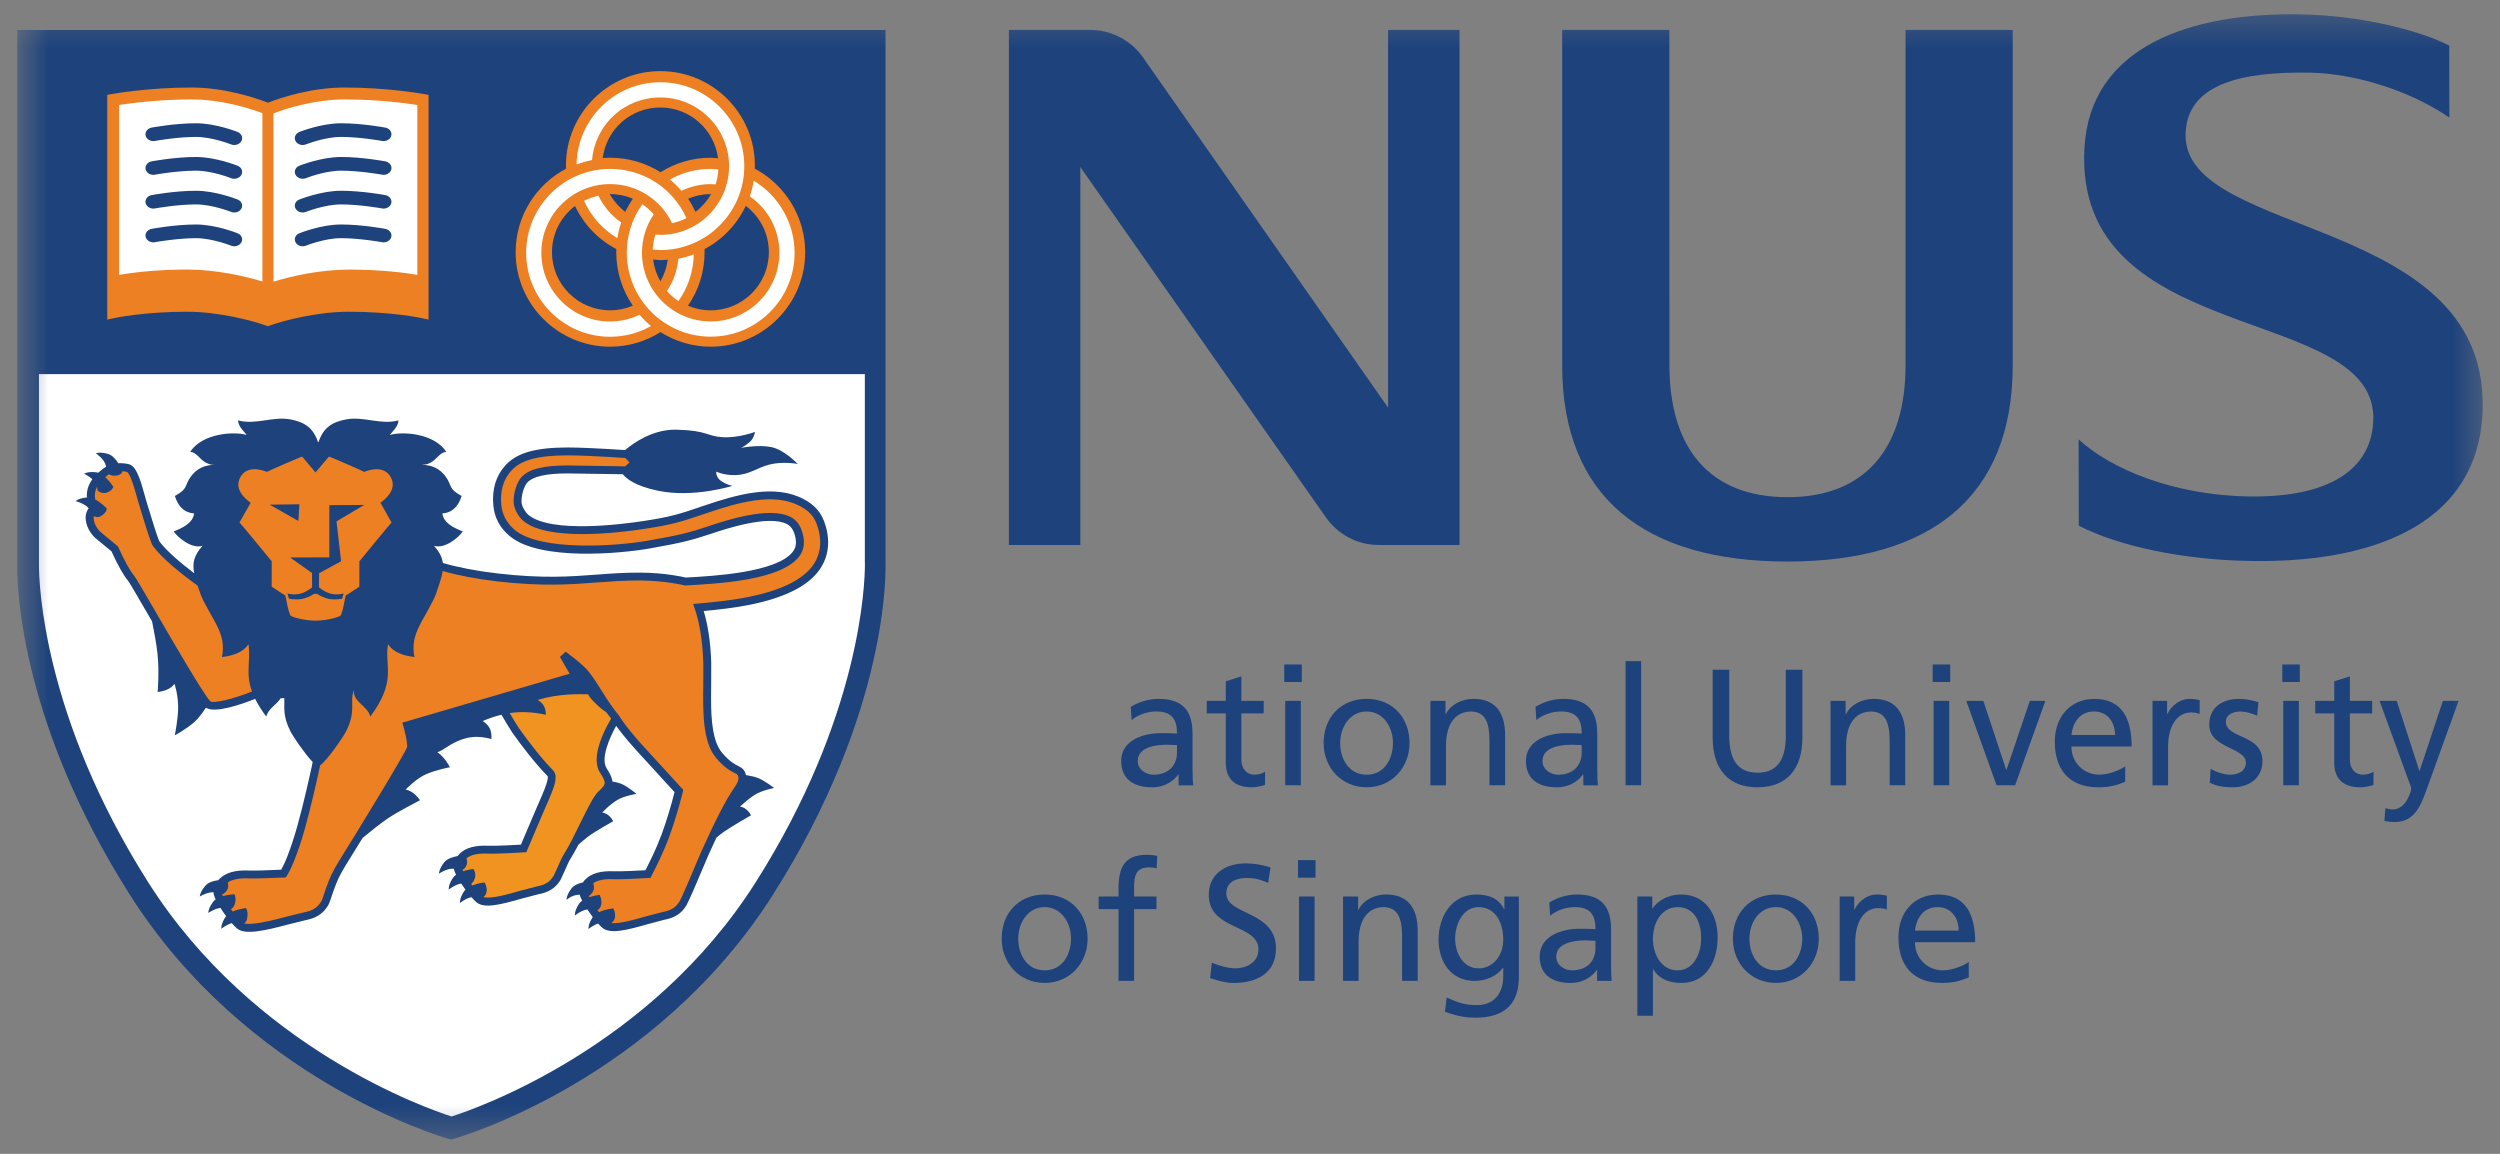 <svg width="78" height="36" viewBox="0 0 78 36" fill="none" xmlns="http://www.w3.org/2000/svg">
<rect x="0" y="0" width="78" height="36" fill="#808080" stroke="none"/>
<mask id="mask0_4078_90866" style="mask-type:luminance" maskUnits="userSpaceOnUse" x="0" y="0" width="78" height="36">
<path d="M0.535 0.307H77.584V35.613H0.535V0.307Z" fill="white"/>
</mask>
<g mask="url(#mask0_4078_90866)">
<path d="M35.306 22.465C35.502 22.302 35.797 22.198 36.07 22.198C36.556 22.198 36.722 22.431 36.722 22.886C36.531 22.875 36.396 22.875 36.205 22.875C35.704 22.875 34.981 23.08 34.981 23.742C34.981 24.314 35.379 24.564 35.947 24.564C36.391 24.564 36.649 24.321 36.763 24.16H36.773V24.502H37.228C37.217 24.424 37.207 24.285 37.207 23.984V22.895C37.207 22.177 36.903 21.805 36.149 21.805C35.812 21.805 35.523 21.908 35.28 22.053L35.306 22.465ZM36.722 23.479C36.722 23.871 36.468 24.171 35.987 24.171C35.767 24.171 35.497 24.02 35.497 23.742C35.497 23.277 36.148 23.236 36.412 23.236C36.515 23.236 36.618 23.246 36.722 23.246V23.479ZM39.427 22.259H38.73V23.701C38.73 24.005 38.917 24.17 39.139 24.17C39.289 24.17 39.397 24.124 39.469 24.078V24.491C39.36 24.522 39.211 24.564 39.056 24.564C38.555 24.564 38.245 24.326 38.245 23.798V22.259H37.651V21.867H38.245V21.257L38.73 21.103V21.867H39.427L39.427 22.259ZM40.616 20.731H40.068V21.279H40.616V20.731ZM40.099 24.501H40.585V21.867H40.099V24.501ZM41.297 23.184C41.297 23.938 41.844 24.563 42.64 24.563C43.43 24.563 43.977 23.938 43.977 23.184C43.977 22.383 43.441 21.805 42.64 21.805C41.835 21.805 41.297 22.383 41.297 23.184ZM41.813 23.184C41.813 22.683 42.118 22.198 42.64 22.198C43.156 22.198 43.461 22.683 43.461 23.184C43.461 23.654 43.209 24.171 42.64 24.171C42.067 24.171 41.813 23.654 41.813 23.184ZM44.629 21.867H45.099V22.285H45.108C45.254 21.986 45.605 21.805 45.972 21.805C46.653 21.805 46.959 22.228 46.959 22.936V24.501H46.472V23.138C46.472 22.523 46.339 22.224 45.915 22.198C45.362 22.198 45.114 22.642 45.114 23.282V24.502H44.629V21.867ZM47.934 22.465C48.13 22.302 48.424 22.198 48.698 22.198C49.184 22.198 49.349 22.431 49.349 22.886C49.158 22.875 49.023 22.875 48.833 22.875C48.332 22.875 47.609 23.08 47.609 23.742C47.609 24.314 48.006 24.564 48.574 24.564C49.018 24.564 49.277 24.321 49.39 24.16H49.4V24.502H49.855C49.845 24.424 49.835 24.285 49.835 23.984V22.895C49.835 22.177 49.53 21.805 48.775 21.805C48.441 21.805 48.151 21.908 47.908 22.053L47.934 22.465ZM49.349 23.479C49.349 23.871 49.096 24.171 48.615 24.171C48.393 24.171 48.125 24.02 48.125 23.742C48.125 23.277 48.775 23.236 49.04 23.236C49.142 23.236 49.246 23.246 49.349 23.246V23.479ZM50.718 20.628H51.203V24.501H50.718V20.628ZM56.235 23.009C56.235 24.02 55.723 24.564 54.835 24.564C53.947 24.564 53.435 24.02 53.435 23.009V20.896H53.952V22.942C53.952 23.634 54.168 24.108 54.835 24.108C55.501 24.108 55.718 23.634 55.718 22.942V20.896H56.234V23.009H56.235ZM57.113 21.867H57.583V22.285H57.593C57.738 21.986 58.09 21.805 58.456 21.805C59.137 21.805 59.443 22.228 59.443 22.936V24.501H58.957V23.138C58.957 22.523 58.822 22.224 58.398 22.198C57.846 22.198 57.598 22.642 57.598 23.282V24.502H57.113V21.867ZM60.847 21.279H60.299V20.731H60.847V21.279ZM60.33 21.867H60.816V24.501H60.33V21.867ZM61.348 21.867H61.88L62.592 24.016H62.603L63.331 21.867H63.816L62.871 24.501H62.293L61.348 21.867ZM66.306 23.907C66.188 24.005 65.815 24.17 65.495 24.17C65.036 24.17 64.628 23.813 64.628 23.292H66.507C66.507 22.445 66.223 21.806 65.345 21.806C64.602 21.806 64.11 22.358 64.11 23.138C64.11 23.994 64.54 24.564 65.475 24.564C65.908 24.564 66.12 24.46 66.306 24.393V23.907ZM64.628 22.931C64.663 22.589 64.86 22.198 65.335 22.198C65.753 22.198 65.99 22.529 65.99 22.931H64.628ZM67.158 21.867H67.613V22.275H67.624C67.752 22.001 68.031 21.805 68.31 21.805C68.454 21.805 68.527 21.82 68.63 21.842V22.275C68.542 22.239 68.444 22.229 68.362 22.229C67.927 22.229 67.644 22.642 67.644 23.304V24.502H67.158L67.158 21.867ZM68.972 23.984C69.162 24.108 69.436 24.171 69.575 24.171C69.797 24.171 70.072 24.078 70.072 23.794C70.072 23.313 68.929 23.355 68.929 22.616C68.929 22.069 69.337 21.805 69.859 21.805C70.087 21.805 70.272 21.852 70.464 21.908L70.422 22.333C70.314 22.264 70.024 22.198 69.911 22.198C69.663 22.198 69.447 22.302 69.447 22.518C69.447 23.055 70.588 22.9 70.588 23.742C70.588 24.304 70.138 24.564 69.668 24.564C69.42 24.564 69.168 24.538 68.945 24.419L68.972 23.984ZM71.754 21.279H71.207V20.731H71.754V21.279ZM71.238 21.867H71.724V24.501H71.238V21.867ZM74.011 22.259H73.316V23.701C73.316 24.005 73.5 24.17 73.723 24.17C73.873 24.17 73.98 24.124 74.053 24.078V24.491C73.945 24.522 73.794 24.564 73.64 24.564C73.139 24.564 72.829 24.326 72.829 23.798V22.259H72.235V21.867H72.829V21.257L73.316 21.103V21.867H74.011V22.259ZM74.425 25.214C74.487 25.235 74.569 25.256 74.652 25.256C75.085 25.256 75.23 24.656 75.23 24.605C75.23 24.548 75.168 24.413 75.137 24.325L74.243 21.867H74.776L75.483 24.048H75.493L76.217 21.867H76.708L75.737 24.558C75.556 25.064 75.364 25.647 74.724 25.647C74.569 25.647 74.481 25.627 74.394 25.612L74.425 25.214ZM31.252 29.288C31.252 30.042 31.799 30.667 32.595 30.667C33.384 30.667 33.933 30.042 33.933 29.288C33.933 28.487 33.395 27.909 32.595 27.909C31.789 27.909 31.252 28.487 31.252 29.288ZM31.769 29.288C31.769 28.787 32.073 28.302 32.595 28.302C33.111 28.302 33.416 28.787 33.416 29.288C33.416 29.757 33.163 30.275 32.595 30.275C32.021 30.275 31.769 29.757 31.769 29.288ZM34.898 28.364H34.278V27.971H34.898V27.729C34.898 27.088 35.064 26.67 35.782 26.67C35.905 26.67 36.008 26.685 36.106 26.701L36.087 27.093C36.03 27.072 35.935 27.062 35.854 27.062C35.435 27.062 35.384 27.331 35.384 27.688V27.971H36.082V28.364H35.384V30.604H34.898L34.898 28.364ZM39.568 27.543C39.305 27.439 39.16 27.393 38.892 27.393C38.602 27.393 38.261 27.496 38.261 27.873C38.261 28.566 39.81 28.404 39.81 29.593C39.81 30.362 39.217 30.668 38.493 30.668C38.241 30.668 37.992 30.594 37.756 30.518L37.807 30.037C37.982 30.11 38.292 30.213 38.556 30.213C38.85 30.213 39.264 30.047 39.264 29.623C39.264 28.819 37.714 29.041 37.714 27.92C37.714 27.278 38.22 26.938 38.872 26.938C39.109 26.938 39.392 26.979 39.64 27.067L39.568 27.543ZM41.045 27.383H40.498V26.836H41.045V27.383ZM40.529 27.972H41.015V30.604H40.529V27.972ZM41.903 27.971H42.373V28.39H42.383C42.528 28.089 42.879 27.908 43.245 27.908C43.927 27.908 44.232 28.333 44.232 29.041V30.604H43.746V29.241C43.746 28.627 43.612 28.328 43.188 28.302C42.636 28.302 42.388 28.746 42.388 29.386V30.604H41.903V27.971ZM47.388 27.971H46.938V28.364H46.928C46.783 28.08 46.526 27.909 46.061 27.909C45.264 27.909 44.883 28.632 44.883 29.309C44.883 29.99 45.254 30.604 46.008 30.604C46.344 30.604 46.686 30.471 46.892 30.197H46.902V30.455C46.902 31.013 46.597 31.359 46.086 31.359C45.729 31.359 45.508 31.293 45.136 31.122L45.084 31.571C45.508 31.715 45.75 31.752 46.029 31.752C46.974 31.752 47.388 31.293 47.388 30.491V27.971ZM46.133 30.213C45.678 30.213 45.4 29.779 45.4 29.283C45.4 28.834 45.643 28.302 46.133 28.302C46.65 28.302 46.902 28.771 46.902 29.319C46.902 29.809 46.587 30.213 46.133 30.213ZM48.364 28.57C48.56 28.405 48.854 28.302 49.128 28.302C49.613 28.302 49.779 28.535 49.779 28.988C49.589 28.978 49.454 28.978 49.263 28.978C48.762 28.978 48.038 29.185 48.038 29.845C48.038 30.419 48.436 30.668 49.004 30.668C49.447 30.668 49.706 30.424 49.821 30.263H49.83V30.604H50.285C50.275 30.527 50.265 30.389 50.265 30.088V28.999C50.265 28.282 49.959 27.909 49.206 27.909C48.871 27.909 48.581 28.012 48.338 28.157L48.364 28.57ZM49.779 29.582C49.779 29.975 49.526 30.275 49.045 30.275C48.823 30.275 48.555 30.125 48.555 29.846C48.555 29.382 49.206 29.34 49.469 29.34C49.572 29.34 49.676 29.351 49.778 29.351V29.582H49.779ZM51.085 31.69H51.571V30.244H51.581C51.731 30.487 51.995 30.668 52.46 30.668C53.255 30.668 53.59 29.965 53.59 29.241C53.59 28.534 53.219 27.909 52.454 27.909C51.989 27.909 51.69 28.147 51.561 28.343H51.551V27.971H51.085V31.69ZM53.074 29.278C53.085 29.692 52.868 30.275 52.346 30.275C51.799 30.275 51.571 29.732 51.571 29.293C51.571 28.803 51.825 28.302 52.351 28.302C52.877 28.302 53.085 28.803 53.074 29.278ZM54.066 29.288C54.066 30.042 54.614 30.667 55.408 30.667C56.198 30.667 56.746 30.042 56.746 29.288C56.746 28.487 56.209 27.909 55.408 27.909C54.602 27.909 54.066 28.487 54.066 29.288ZM54.582 29.288C54.582 28.787 54.886 28.302 55.409 28.302C55.925 28.302 56.23 28.787 56.23 29.288C56.23 29.757 55.976 30.275 55.409 30.275C54.835 30.275 54.582 29.757 54.582 29.288ZM57.398 27.971H57.851V28.38H57.861C57.991 28.106 58.27 27.908 58.548 27.908C58.692 27.908 58.765 27.925 58.869 27.946V28.38C58.781 28.343 58.684 28.333 58.601 28.333C58.167 28.333 57.883 28.746 57.883 29.407V30.604H57.398V27.971ZM61.425 30.011C61.307 30.109 60.934 30.275 60.615 30.275C60.154 30.275 59.746 29.918 59.746 29.397H61.626C61.626 28.549 61.343 27.909 60.465 27.909C59.721 27.909 59.231 28.462 59.231 29.242C59.231 30.098 59.659 30.667 60.594 30.667C61.028 30.667 61.24 30.564 61.425 30.497V30.011ZM59.746 29.035C59.783 28.694 59.979 28.302 60.454 28.302C60.873 28.302 61.11 28.632 61.11 29.035H59.746ZM64.853 13.709C65.842 14.622 67.791 15.453 70.172 15.49C72.259 15.526 73.942 14.898 74.045 13.168C74.267 9.423 64.664 10.921 65.036 4.6C65.221 1.437 68.362 0.389 71.75 0.448C73.581 0.478 75.412 0.912 76.416 1.421L76.42 3.668C75.195 2.828 73.487 2.294 72.074 2.267C69.924 2.228 68.218 2.623 68.19 4.195C68.132 7.472 77.82 6.686 77.45 12.955C77.242 16.485 73.811 17.568 70.22 17.502C68.155 17.474 66.132 17.054 64.858 16.402L64.853 13.709ZM55.769 17.52C51.309 17.52 48.74 15.517 48.74 11.396V0.933H52.084L52.086 11.396C52.086 13.958 53.316 15.512 55.769 15.512C58.222 15.512 59.453 13.958 59.453 11.396L59.454 0.933H62.797V11.396C62.797 15.517 60.228 17.52 55.769 17.52ZM43.308 0.933V12.718L35.644 1.767C35.458 1.509 35.213 1.299 34.93 1.154C34.646 1.009 34.333 0.933 34.014 0.934H31.477V17.003H33.706V5.211L41.358 16.129C41.721 16.65 42.324 17.003 43.014 17.003H45.537V0.933H43.308ZM27.628 17.564V0.936H0.539V17.577C0.538 17.59 0.537 17.634 0.537 17.704C0.537 18.49 0.707 22.647 4.05 27.913C7.702 33.674 13.727 35.455 13.982 35.529L14.073 35.554L14.163 35.529C14.419 35.456 20.463 33.675 24.117 27.913C27.76 22.172 27.634 17.749 27.628 17.564Z" fill="#1D427C"/>
</g>
<mask id="mask1_4078_90866" style="mask-type:luminance" maskUnits="userSpaceOnUse" x="0" y="0" width="78" height="36">
<path d="M0.535 0.307H77.584V35.613H0.535V0.307Z" fill="white"/>
</mask>
<g mask="url(#mask1_4078_90866)">
<path d="M13.223 2.933C13.177 2.924 12.074 2.73 10.758 2.73C9.714 2.73 8.772 3.044 8.358 3.204C7.945 3.044 7.003 2.73 5.96 2.73C4.644 2.73 3.54 2.924 3.494 2.933L3.346 2.96V9.972L3.564 9.924C3.573 9.922 4.486 9.726 5.829 9.726C6.839 9.726 7.885 10.008 8.297 10.156L8.358 10.179L8.42 10.156C8.832 10.008 9.878 9.726 10.889 9.726C12.231 9.726 13.144 9.922 13.152 9.924L13.371 9.972V2.96L13.223 2.933Z" fill="#EC8023"/>
</g>
<mask id="mask2_4078_90866" style="mask-type:luminance" maskUnits="userSpaceOnUse" x="0" y="0" width="78" height="36">
<path d="M0.535 0.307H77.584V35.613H0.535V0.307Z" fill="white"/>
</mask>
<g mask="url(#mask2_4078_90866)">
<path d="M8.187 3.531C7.769 3.374 6.909 3.102 5.969 3.102C4.95 3.102 4.051 3.224 3.715 3.275V8.576C4.067 8.516 4.826 8.41 5.839 8.41C6.746 8.41 7.654 8.618 8.187 8.783L8.187 3.531ZM10.767 3.102C9.814 3.102 8.943 3.382 8.532 3.537V8.789C9.063 8.622 9.98 8.411 10.898 8.411C11.911 8.411 12.669 8.515 13.021 8.576V3.275C12.684 3.223 11.785 3.102 10.767 3.102Z" fill="white"/>
</g>
<mask id="mask3_4078_90866" style="mask-type:luminance" maskUnits="userSpaceOnUse" x="0" y="0" width="78" height="36">
<path d="M0.535 0.307H77.584V35.613H0.535V0.307Z" fill="white"/>
</mask>
<g mask="url(#mask3_4078_90866)">
<path d="M4.712 3.985C4.582 4.02 4.51 4.139 4.55 4.252C4.591 4.365 4.728 4.427 4.858 4.393C4.865 4.391 5.538 4.272 6.112 4.272C6.633 4.272 7.216 4.509 7.223 4.51C7.35 4.552 7.491 4.496 7.539 4.386C7.587 4.275 7.522 4.153 7.395 4.11C7.366 4.101 6.724 3.846 6.112 3.846C5.462 3.846 4.743 3.977 4.712 3.985ZM4.712 5.038C4.582 5.073 4.51 5.192 4.55 5.305C4.591 5.417 4.728 5.481 4.858 5.445C4.865 5.444 5.538 5.325 6.112 5.325C6.633 5.325 7.216 5.562 7.223 5.564C7.35 5.605 7.491 5.549 7.539 5.438C7.587 5.328 7.522 5.205 7.395 5.164C7.366 5.155 6.724 4.898 6.112 4.898C5.462 4.898 4.743 5.03 4.712 5.038ZM4.712 6.091C4.582 6.126 4.51 6.246 4.55 6.358C4.591 6.47 4.728 6.534 4.858 6.499C4.865 6.497 5.538 6.378 6.112 6.378C6.633 6.378 7.216 6.614 7.223 6.616C7.35 6.658 7.491 6.602 7.539 6.492C7.587 6.381 7.522 6.259 7.395 6.218C7.366 6.209 6.724 5.952 6.112 5.952C5.462 5.952 4.743 6.083 4.712 6.091ZM4.712 7.144C4.582 7.18 4.51 7.3 4.55 7.411C4.591 7.524 4.728 7.587 4.858 7.552C4.865 7.551 5.538 7.431 6.112 7.431C6.633 7.431 7.216 7.668 7.223 7.67C7.35 7.712 7.491 7.656 7.539 7.545C7.587 7.435 7.522 7.311 7.395 7.271C7.366 7.261 6.724 7.004 6.112 7.004C5.462 7.004 4.743 7.137 4.712 7.144ZM12.04 3.985C12.171 4.02 12.242 4.139 12.203 4.252C12.162 4.365 12.024 4.427 11.894 4.393C11.888 4.391 11.214 4.272 10.641 4.272C10.121 4.272 9.537 4.509 9.531 4.51C9.403 4.552 9.261 4.496 9.214 4.386C9.166 4.275 9.23 4.153 9.358 4.11C9.385 4.101 10.03 3.846 10.641 3.846C11.291 3.846 12.01 3.977 12.04 3.985ZM12.04 5.038C12.171 5.073 12.242 5.192 12.203 5.305C12.162 5.417 12.024 5.481 11.894 5.445C11.888 5.444 11.214 5.325 10.641 5.325C10.121 5.325 9.537 5.562 9.531 5.564C9.403 5.605 9.261 5.549 9.214 5.438C9.166 5.328 9.23 5.205 9.358 5.164C9.385 5.155 10.03 4.898 10.641 4.898C11.291 4.898 12.01 5.03 12.04 5.038ZM12.04 6.091C12.171 6.126 12.242 6.246 12.203 6.358C12.162 6.47 12.024 6.534 11.894 6.499C11.888 6.497 11.214 6.378 10.641 6.378C10.121 6.378 9.537 6.614 9.531 6.616C9.403 6.658 9.261 6.602 9.214 6.492C9.166 6.381 9.23 6.259 9.358 6.218C9.385 6.209 10.03 5.952 10.641 5.952C11.291 5.952 12.01 6.083 12.04 6.091ZM12.04 7.144C12.171 7.18 12.242 7.3 12.203 7.411C12.162 7.524 12.024 7.587 11.894 7.552C11.888 7.551 11.214 7.431 10.641 7.431C10.121 7.431 9.537 7.668 9.531 7.67C9.403 7.712 9.261 7.656 9.214 7.545C9.166 7.435 9.23 7.311 9.358 7.271C9.385 7.261 10.03 7.004 10.641 7.004C11.291 7.004 12.01 7.137 12.04 7.144Z" fill="#1D427C"/>
</g>
<mask id="mask4_4078_90866" style="mask-type:luminance" maskUnits="userSpaceOnUse" x="0" y="0" width="78" height="36">
<path d="M0.535 0.307H77.584V35.613H0.535V0.307Z" fill="white"/>
</mask>
<g mask="url(#mask4_4078_90866)">
<path d="M23.576 27.529C20.294 32.706 14.846 34.593 14.088 34.835C13.335 34.593 7.905 32.706 4.625 27.529C1.335 22.347 1.215 18.191 1.215 17.624C1.215 17.584 1.215 17.561 1.215 17.558V11.672H26.983V17.546C26.983 17.55 26.985 17.573 26.985 17.615C26.985 18.197 26.863 22.349 23.576 27.529Z" fill="white"/>
</g>
<mask id="mask5_4078_90866" style="mask-type:luminance" maskUnits="userSpaceOnUse" x="0" y="0" width="78" height="36">
<path d="M0.535 0.307H77.584V35.613H0.535V0.307Z" fill="white"/>
</mask>
<g mask="url(#mask5_4078_90866)">
<path d="M25.77 16.441C25.637 15.957 25.392 15.742 25.067 15.569C24.168 15.093 22.995 15.427 21.966 15.777C21.19 16.042 20.956 16.121 20.076 16.256C19.411 16.358 17.189 16.646 16.486 16.065C16.386 15.981 16.284 15.799 16.274 15.682C16.254 15.44 16.364 15.151 16.448 15.059C16.626 14.864 17.039 14.771 17.714 14.771L19.434 14.797C19.542 14.936 19.817 15.159 20.516 15.308C21.628 15.546 22.85 15.159 22.85 15.159C22.85 15.159 22.648 15.12 22.48 14.993C22.332 14.882 22.345 14.715 22.345 14.715C22.345 14.715 22.589 14.833 22.947 14.823C23.39 14.81 23.598 14.599 24.012 14.493C24.427 14.388 24.889 14.475 24.889 14.475C24.889 14.475 24.47 14.027 24.054 13.947C23.64 13.868 23.122 13.974 23.122 13.974C23.122 13.974 23.252 13.916 23.406 13.777C23.53 13.665 23.555 13.475 23.555 13.475C23.555 13.475 23.058 13.667 22.554 13.641C22.051 13.615 22.088 13.432 21.11 13.406C20.368 13.386 19.756 13.827 19.502 14.042C18.709 13.99 18.085 13.961 17.719 13.961C16.712 13.961 16.13 14.127 15.774 14.513C15.477 14.836 15.348 15.255 15.391 15.757C15.424 16.147 15.598 16.475 15.909 16.731C16.849 17.51 19.371 17.271 20.264 17.113C21.264 16.936 21.563 16.859 22.142 16.668C22.142 16.667 22.175 16.657 22.175 16.657C22.623 16.506 23.986 16.051 24.558 16.354C24.674 16.415 24.754 16.53 24.802 16.706C24.824 16.785 24.834 16.856 24.834 16.922C24.834 17.041 24.799 17.139 24.724 17.229C24.204 17.866 22.246 17.974 21.395 18.02C21.302 17.997 20.734 17.869 19.979 17.866C19.473 17.863 19.05 17.895 18.603 17.929C17.786 17.99 16.941 18.054 15.538 17.893C14.887 17.819 14.277 17.7 13.817 17.565C13.795 17.39 13.714 17.224 13.54 17.028C13.876 17.137 14.314 16.767 14.437 16.583C14.435 16.564 13.839 16.406 13.803 16.019C13.803 16.007 14.226 16.054 14.402 15.474C13.979 15.245 14.112 15.161 13.909 14.875C13.73 14.625 13.471 14.498 13.152 14.506C13.281 14.489 13.293 14.506 13.433 14.435C13.617 14.343 13.744 14.091 13.927 14.101C13.559 13.525 12.571 13.45 12.162 13.571C12.267 13.44 12.429 13.295 12.431 13.116C11.885 13.266 11.35 12.983 10.799 13.085C10.343 13.171 10.083 13.357 9.94 13.79H9.92C9.776 13.357 9.516 13.171 9.059 13.085C8.509 12.983 7.973 13.266 7.428 13.116C7.431 13.295 7.592 13.44 7.697 13.571C7.287 13.45 6.3 13.525 5.932 14.101C6.115 14.091 6.242 14.343 6.425 14.435C6.587 14.516 6.619 14.5 6.706 14.506C6.388 14.498 6.129 14.625 5.95 14.875C5.745 15.161 5.879 15.245 5.456 15.474C5.633 16.054 6.057 16.007 6.056 16.019C6.019 16.406 5.423 16.564 5.421 16.583C5.545 16.767 5.982 17.137 6.32 17.028C6.043 17.338 5.997 17.574 6.06 17.886C5.63 17.56 5.207 17.2 4.981 16.902C4.928 16.825 4.76 16.271 4.648 15.904L4.557 15.605L4.513 15.446C4.378 14.952 4.248 14.538 4.023 14.484C3.915 14.457 3.803 14.447 3.691 14.453C3.614 14.332 3.505 14.204 3.379 14.165C3.119 14.086 2.993 14.143 2.993 14.143C2.993 14.143 3.204 14.294 3.275 14.45C3.293 14.49 3.304 14.528 3.311 14.562C3.267 14.587 3.225 14.615 3.186 14.647L3.167 14.662C3.14 14.684 3.104 14.714 3.065 14.749C3.047 14.743 3.029 14.739 3.011 14.737C2.741 14.701 2.625 14.78 2.625 14.78C2.625 14.78 2.772 14.851 2.881 14.952C2.787 15.082 2.709 15.25 2.709 15.458C2.709 15.478 2.711 15.499 2.713 15.521C2.455 15.54 2.359 15.634 2.359 15.634C2.359 15.634 2.61 15.702 2.732 15.821C2.745 15.835 2.758 15.849 2.768 15.862C2.756 15.875 2.747 15.885 2.747 15.885C2.697 15.966 2.67 16.06 2.672 16.156C2.672 16.381 2.798 16.624 2.972 16.784L3.479 17.203C3.662 17.612 3.865 17.972 3.998 18.123C4.04 18.174 4.323 18.662 4.623 19.178C4.663 19.247 4.703 19.317 4.745 19.389C4.809 19.705 4.883 20.099 4.915 20.409C4.974 20.966 4.918 21.589 4.918 21.589C4.918 21.589 5.279 21.571 5.443 21.336C5.446 21.33 5.575 21.721 5.557 22.163C5.542 22.489 5.455 22.942 5.455 22.942C5.455 22.942 5.807 22.755 6.072 22.521C6.205 22.403 6.34 22.209 6.422 22.081C6.712 22.266 7.546 21.97 7.961 21.804C8.042 21.968 8.153 22.151 8.307 22.358C8.368 22.109 8.634 21.984 8.757 21.785C8.794 21.784 8.832 21.784 8.87 21.784C8.885 22.057 8.806 22.313 9.064 22.823C9.137 22.968 9.496 23.503 9.756 23.776C9.658 24.238 9.471 25.081 9.277 25.771C9.055 26.561 8.876 26.953 8.773 27.135C8.476 27.15 7.933 27.168 7.761 27.16C7.347 27.14 7.041 27.228 6.851 27.418C6.837 27.432 6.826 27.446 6.814 27.461C6.67 27.48 6.505 27.526 6.415 27.627C6.235 27.831 6.234 27.969 6.234 27.969C6.234 27.969 6.459 27.839 6.629 27.839C6.642 27.839 6.654 27.841 6.666 27.842V27.877C6.668 27.917 6.691 27.981 6.729 28.06C6.702 28.079 6.677 28.102 6.656 28.129C6.49 28.344 6.499 28.483 6.499 28.483C6.499 28.483 6.71 28.341 6.88 28.328C6.933 28.412 6.992 28.5 7.056 28.584C7.048 28.593 7.04 28.602 7.034 28.611C6.885 28.839 6.905 28.977 6.905 28.977C6.905 28.977 7.072 28.845 7.231 28.802C7.285 28.863 7.337 28.919 7.388 28.963C7.637 29.182 8.254 29.04 9.037 28.832L9.521 28.712C9.864 28.648 10.076 28.511 10.233 28.255C10.271 28.194 10.305 28.095 10.357 27.936L10.403 27.8C10.511 27.496 10.595 27.302 10.81 26.957C10.817 26.947 11.027 26.61 11.312 26.145C11.565 25.935 11.87 25.691 12.091 25.54C12.43 25.312 13.103 24.968 13.103 24.968C13.103 24.968 12.924 24.677 12.656 24.636C12.65 24.635 12.997 24.283 13.288 24.158C13.615 24.015 14.037 23.938 14.037 23.938C14.037 23.938 13.883 23.623 13.645 23.47C13.745 23.437 13.835 23.379 13.947 23.305C14.516 22.934 14.936 22.948 15.332 23.058C15.347 22.802 15.283 22.644 15.06 22.496C15.247 22.417 15.441 22.348 15.646 22.3C15.775 22.522 15.922 22.768 15.988 22.863C16.282 23.279 16.723 23.851 17.08 24.209C17.089 24.218 17.093 24.234 17.093 24.258C17.093 24.407 16.911 24.821 16.806 25.057L16.717 25.262C16.717 25.262 16.358 26.107 16.253 26.353C16.044 26.365 15.437 26.398 15.225 26.387C14.822 26.369 14.524 26.453 14.339 26.637C14.316 26.659 14.296 26.683 14.277 26.709C14.127 26.736 13.948 26.791 13.859 26.904C13.69 27.119 13.697 27.256 13.697 27.256C13.697 27.256 13.914 27.115 14.084 27.105C14.111 27.103 14.136 27.104 14.16 27.106C14.166 27.15 14.191 27.215 14.229 27.291C14.19 27.32 14.155 27.352 14.13 27.391C13.981 27.618 14 27.755 14 27.755C14 27.755 14.204 27.595 14.373 27.57C14.38 27.57 14.385 27.57 14.392 27.569C14.432 27.631 14.477 27.695 14.522 27.757C14.506 27.773 14.491 27.79 14.478 27.809C14.329 28.037 14.348 28.175 14.348 28.175C14.348 28.175 14.543 28.021 14.71 27.992C14.762 28.051 14.813 28.104 14.86 28.146C15.098 28.356 15.606 28.23 16.298 28.031L16.792 27.902C17.125 27.84 17.333 27.707 17.487 27.456L17.616 27.177C17.677 27.036 17.747 26.875 17.8 26.792C17.88 26.666 17.964 26.513 18.05 26.349C18.148 26.264 18.248 26.181 18.35 26.101C18.571 25.932 19.131 25.623 19.131 25.623C19.131 25.623 19.02 25.377 18.791 25.354C18.788 25.353 19.014 25.102 19.284 24.946C19.476 24.834 19.857 24.769 19.857 24.769C19.857 24.769 19.594 24.546 19.394 24.459C19.314 24.425 19.209 24.401 19.11 24.384C19.097 24.27 19.038 24.142 18.928 23.973C18.731 23.669 19.019 23.015 19.225 22.645C19.329 22.792 19.516 23.036 19.827 23.381C19.827 23.381 20.825 24.473 21.045 24.714C20.934 25.161 20.799 25.602 20.642 26.035C20.482 26.471 20.254 26.927 20.137 27.152C19.897 27.165 19.352 27.193 19.152 27.184C18.75 27.164 18.452 27.249 18.266 27.434C18.237 27.463 18.211 27.495 18.189 27.529C18.053 27.562 17.906 27.618 17.83 27.719C17.666 27.937 17.675 28.075 17.675 28.075C17.675 28.075 17.839 27.922 18.06 27.916C18.07 27.916 18.079 27.917 18.089 27.917C18.099 27.963 18.125 28.027 18.164 28.101C18.125 28.127 18.092 28.16 18.065 28.198C17.916 28.426 17.936 28.564 17.936 28.564C17.936 28.564 18.139 28.402 18.308 28.378C18.314 28.377 18.32 28.377 18.326 28.376C18.379 28.456 18.436 28.537 18.494 28.614C18.493 28.616 18.492 28.617 18.49 28.618C18.341 28.845 18.361 28.983 18.361 28.983C18.361 28.983 18.511 28.864 18.661 28.815C18.704 28.864 18.748 28.908 18.787 28.942C19.025 29.153 19.536 29.028 20.23 28.828L20.718 28.699C21.053 28.637 21.26 28.503 21.413 28.253C21.481 28.141 21.785 27.434 21.868 27.23C22.019 26.861 22.18 26.496 22.351 26.136C22.433 26.066 22.51 26.004 22.572 25.96C22.845 25.771 23.43 25.438 23.43 25.438C23.43 25.438 23.313 25.188 23.088 25.169C23.085 25.168 23.318 24.946 23.549 24.798C23.764 24.66 24.154 24.584 24.154 24.584C24.154 24.584 23.873 24.369 23.674 24.284C23.557 24.233 23.391 24.201 23.273 24.182C23.238 24.016 23.155 23.961 23.029 23.897C22.917 23.84 22.764 23.763 22.53 23.488C22.231 23.135 22.185 22.461 22.185 21.788C22.185 21.64 22.188 21.492 22.189 21.347L22.191 20.701C22.171 19.942 22.06 19.413 21.955 19.063C22.945 18.973 24.759 18.773 25.502 17.864C25.725 17.591 25.838 17.272 25.838 16.924C25.837 16.761 25.814 16.598 25.77 16.441Z" fill="#1D427C"/>
</g>
<mask id="mask6_4078_90866" style="mask-type:luminance" maskUnits="userSpaceOnUse" x="0" y="0" width="78" height="36">
<path d="M0.535 0.307H77.584V35.613H0.535V0.307Z" fill="white"/>
</mask>
<g mask="url(#mask6_4078_90866)">
<path d="M18.669 24.697C18.8 24.574 18.866 24.507 18.866 24.421C18.866 24.347 18.818 24.257 18.72 24.105C18.645 23.991 18.616 23.853 18.616 23.706C18.616 23.219 18.94 22.633 19.068 22.42C19.032 22.374 18.979 22.308 18.915 22.22C18.881 22.197 18.851 22.177 18.834 22.165C18.751 22.106 18.538 21.927 18.404 21.752C18.386 21.727 18.367 21.696 18.348 21.663C18.073 21.655 17.433 21.637 16.773 21.838C16.976 21.954 17.024 22.105 17.033 22.3C16.598 22.206 16.232 22.2 15.903 22.248C16.018 22.444 16.136 22.641 16.19 22.719C16.478 23.127 16.909 23.685 17.255 24.033C17.311 24.089 17.336 24.163 17.336 24.254C17.336 24.468 17.201 24.774 17.033 25.156L16.945 25.358L16.421 26.589L16.344 26.593C16.309 26.596 15.483 26.646 15.213 26.633C14.919 26.618 14.693 26.669 14.555 26.776C14.571 26.832 14.583 26.907 14.562 26.977C14.534 27.069 14.477 27.115 14.43 27.139C14.436 27.152 14.443 27.166 14.452 27.182C14.614 27.128 14.768 27.112 14.768 27.112C14.768 27.112 14.858 27.23 14.821 27.378C14.793 27.49 14.739 27.549 14.7 27.578C14.711 27.595 14.722 27.61 14.734 27.625C14.917 27.551 15.117 27.532 15.117 27.532C15.117 27.532 15.211 27.674 15.18 27.829C15.163 27.913 15.121 27.96 15.082 27.988C15.303 28.059 15.874 27.895 16.23 27.792L16.746 27.658C17.011 27.608 17.159 27.515 17.274 27.326L17.389 27.078C17.453 26.928 17.527 26.757 17.591 26.657C17.75 26.407 17.93 26.042 18.103 25.687C18.329 25.227 18.525 24.829 18.669 24.697ZM8.816 21.52C8.818 21.525 8.816 21.53 8.818 21.535H8.822C8.82 21.53 8.818 21.525 8.816 21.52Z" fill="#F19320"/>
</g>
<mask id="mask7_4078_90866" style="mask-type:luminance" maskUnits="userSpaceOnUse" x="0" y="0" width="78" height="36">
<path d="M0.535 0.307H77.584V35.613H0.535V0.307Z" fill="white"/>
</mask>
<g mask="url(#mask7_4078_90866)">
<path d="M7.752 20.101C7.591 20.341 7.301 20.454 6.926 20.5C6.997 20.125 6.932 19.869 6.794 19.572C6.674 19.311 6.343 18.797 6.245 18.506C6.218 18.424 6.192 18.348 6.167 18.275C5.645 17.896 5.072 17.434 4.783 17.051C4.715 16.961 4.613 16.639 4.41 15.976L4.32 15.678L4.273 15.512C4.14 15.024 4.035 14.759 3.962 14.724C3.916 14.713 3.869 14.706 3.821 14.702V14.703C3.821 14.703 3.798 14.852 3.547 14.841C3.495 14.838 3.445 14.823 3.401 14.796C3.38 14.809 3.361 14.823 3.342 14.839L3.321 14.855L3.284 14.886C3.431 15.02 3.537 15.192 3.537 15.192C3.537 15.192 3.48 15.345 3.289 15.379C3.151 15.403 3.044 15.305 3.044 15.305C3.044 15.305 3.045 15.257 3.026 15.189C2.963 15.31 2.943 15.45 2.971 15.585C3.165 15.685 3.333 15.866 3.333 15.866C3.333 15.866 3.329 16.01 3.129 16.111C3.054 16.15 2.976 16.127 2.926 16.103C2.901 16.25 2.985 16.46 3.139 16.601L3.679 17.048L3.692 17.075C3.864 17.463 4.065 17.826 4.183 17.96C4.227 18.01 4.388 18.284 4.836 19.055C5.429 20.076 6.326 21.62 6.557 21.877C6.646 21.96 7.258 21.817 7.862 21.576C7.647 20.979 7.834 20.614 7.752 20.101ZM25.532 16.505C25.422 16.103 25.236 15.937 24.951 15.786C24.141 15.356 23.027 15.676 22.047 16.01C21.213 16.294 20.983 16.366 20.115 16.499C19.23 16.636 17.091 16.883 16.33 16.254C16.177 16.128 16.045 15.886 16.028 15.702C16.004 15.399 16.132 15.037 16.266 14.891C16.499 14.635 16.946 14.522 17.715 14.522C17.715 14.522 18.868 14.54 19.506 14.55L19.641 14.429L19.509 14.289C18.712 14.236 18.085 14.207 17.721 14.207C16.789 14.207 16.262 14.348 15.957 14.68C15.709 14.949 15.602 15.304 15.638 15.735C15.666 16.056 15.81 16.327 16.067 16.539C16.867 17.201 19.212 17.047 20.223 16.867C21.206 16.695 21.499 16.619 22.065 16.431L22.098 16.42C22.621 16.245 24.009 15.78 24.675 16.134C24.854 16.229 24.975 16.394 25.041 16.64C25.123 16.938 25.083 17.181 24.917 17.384C24.325 18.108 22.42 18.21 21.396 18.266L21.374 18.267L21.357 18.262C21.35 18.261 20.756 18.116 19.979 18.111C19.484 18.108 19.066 18.141 18.623 18.173C17.795 18.237 16.937 18.301 15.51 18.139C14.877 18.065 14.279 17.95 13.812 17.816C13.782 18.008 13.706 18.225 13.611 18.506C13.513 18.797 13.184 19.31 13.063 19.572C12.925 19.869 12.86 20.125 12.93 20.5C12.555 20.453 12.265 20.341 12.105 20.1C11.992 20.805 12.39 21.228 11.554 22.357C11.469 22.015 11.001 21.908 11.042 21.521C10.895 21.923 11.132 22.156 10.795 22.823C10.711 22.99 10.241 23.682 9.987 23.884C9.884 24.363 9.703 25.171 9.517 25.837C9.262 26.744 9.055 27.154 8.953 27.319L8.919 27.375L8.855 27.378C8.585 27.392 7.951 27.415 7.751 27.406C7.472 27.393 7.254 27.436 7.109 27.528C7.123 27.597 7.13 27.696 7.087 27.768C7.038 27.854 6.967 27.892 6.931 27.907C6.936 27.922 6.945 27.938 6.954 27.957C7.135 27.906 7.317 27.902 7.317 27.902C7.317 27.902 7.391 28.053 7.314 28.236C7.283 28.311 7.239 28.348 7.206 28.367C7.224 28.392 7.242 28.416 7.26 28.44C7.451 28.356 7.675 28.334 7.675 28.334C7.675 28.334 7.762 28.447 7.705 28.68C7.688 28.752 7.649 28.789 7.615 28.807C7.867 28.885 8.576 28.697 8.974 28.591L9.477 28.467C9.75 28.416 9.905 28.32 10.024 28.124C10.048 28.085 10.088 27.963 10.123 27.857C10.123 27.857 10.171 27.718 10.171 27.716C10.283 27.401 10.375 27.187 10.601 26.825C11.117 26.001 12.639 23.51 12.701 23.31C12.704 23.3 12.704 23.287 12.704 23.273C12.704 23.141 12.639 22.849 12.587 22.664L12.554 22.547L17.773 21.02L17.469 20.496L17.649 20.334C17.664 20.345 18.043 20.621 18.252 20.829C18.435 21.012 18.612 21.295 18.798 21.594L18.894 21.746C19.105 22.081 19.313 22.329 19.315 22.331L19.323 22.34L19.328 22.35C19.33 22.353 19.495 22.64 20.011 23.215L21.317 24.644L21.303 24.708C21.301 24.714 21.146 25.38 20.875 26.119C20.697 26.607 20.431 27.127 20.325 27.328L20.292 27.391L20.223 27.394C19.971 27.409 19.365 27.441 19.142 27.431C18.865 27.417 18.651 27.46 18.51 27.554C18.529 27.619 18.547 27.72 18.509 27.798C18.466 27.885 18.403 27.933 18.368 27.956C18.373 27.967 18.38 27.979 18.387 27.992C18.549 27.937 18.706 27.921 18.706 27.921C18.706 27.921 18.785 28.05 18.759 28.214C18.741 28.323 18.684 28.373 18.642 28.395C18.657 28.417 18.674 28.439 18.689 28.46C18.886 28.366 19.131 28.341 19.131 28.341C19.131 28.341 19.213 28.455 19.185 28.631C19.172 28.712 19.117 28.767 19.073 28.8C19.327 28.83 19.835 28.683 20.162 28.588L20.674 28.456C20.938 28.406 21.087 28.313 21.203 28.123C21.253 28.042 21.534 27.394 21.64 27.136C21.95 26.376 22.406 25.416 22.702 24.903L22.866 24.644C22.963 24.499 23.047 24.375 23.04 24.29C23.029 24.174 23.023 24.17 22.918 24.117C22.794 24.054 22.608 23.96 22.342 23.648C21.917 23.146 21.93 22.188 21.943 21.343L21.944 20.707C21.922 19.872 21.787 19.314 21.677 18.993L21.626 18.845L21.784 18.831C22.697 18.749 24.597 18.58 25.312 17.707C25.581 17.375 25.657 16.961 25.532 16.505Z" fill="#EC8023"/>
</g>
<mask id="mask8_4078_90866" style="mask-type:luminance" maskUnits="userSpaceOnUse" x="0" y="0" width="78" height="36">
<path d="M0.535 0.307H77.584V35.613H0.535V0.307Z" fill="white"/>
</mask>
<g mask="url(#mask8_4078_90866)">
<path d="M20.604 6.668C20.712 6.808 20.801 6.962 20.867 7.127C20.781 7.139 20.693 7.146 20.604 7.146C20.514 7.146 20.426 7.139 20.34 7.128C20.407 6.964 20.496 6.809 20.604 6.668Z" fill="white"/>
</g>
<mask id="mask9_4078_90866" style="mask-type:luminance" maskUnits="userSpaceOnUse" x="0" y="0" width="78" height="36">
<path d="M0.535 0.307H77.584V35.613H0.535V0.307Z" fill="white"/>
</mask>
<g mask="url(#mask9_4078_90866)">
<path d="M19.509 6.611C19.312 6.46 19.147 6.271 19.025 6.056C19.029 6.056 19.032 6.055 19.035 6.055C19.286 6.055 19.525 6.107 19.746 6.2C19.656 6.33 19.577 6.468 19.509 6.611ZM17.941 6.426C18.213 7.003 18.666 7.475 19.23 7.772C19.229 7.804 19.227 7.836 19.227 7.869C19.227 8.488 19.419 9.061 19.745 9.536C19.522 9.631 19.281 9.682 19.035 9.682C18.035 9.682 17.222 8.869 17.222 7.869C17.221 7.28 17.505 6.757 17.941 6.426ZM22.175 6.055L22.184 6.056C22.062 6.271 21.898 6.459 21.701 6.609C21.634 6.467 21.557 6.33 21.469 6.2C21.692 6.105 21.932 6.056 22.175 6.055ZM19.035 4.921C18.959 4.921 18.882 4.927 18.806 4.932C18.921 4.033 19.677 3.354 20.605 3.354C21.527 3.354 22.289 4.046 22.402 4.937L22.174 4.921C21.616 4.921 21.077 5.078 20.608 5.373C20.137 5.077 19.592 4.92 19.035 4.921ZM21.981 7.773C22.544 7.474 22.995 7.001 23.268 6.424C23.721 6.767 23.988 7.293 23.988 7.869C23.988 8.869 23.174 9.682 22.174 9.682C21.922 9.682 21.683 9.631 21.465 9.538C21.804 9.048 21.985 8.465 21.983 7.869L21.981 7.773ZM20.377 8.098L20.605 8.116C20.682 8.116 20.758 8.11 20.833 8.104C20.803 8.341 20.726 8.569 20.605 8.775C20.485 8.567 20.407 8.337 20.377 8.098ZM23.549 5.262C23.55 5.231 23.553 5.199 23.553 5.167C23.553 3.541 22.231 2.219 20.605 2.219C18.98 2.219 17.657 3.541 17.657 5.167L17.66 5.263C16.725 5.758 16.088 6.74 16.088 7.869C16.088 9.494 17.41 10.817 19.035 10.817C19.596 10.817 20.137 10.659 20.607 10.362C21.076 10.659 21.619 10.817 22.174 10.817C23.799 10.817 25.122 9.494 25.122 7.869C25.123 6.779 24.507 5.77 23.549 5.262Z" fill="#EC8023"/>
</g>
<mask id="mask10_4078_90866" style="mask-type:luminance" maskUnits="userSpaceOnUse" x="0" y="0" width="78" height="36">
<path d="M0.535 0.307H77.584V35.613H0.535V0.307Z" fill="white"/>
</mask>
<g mask="url(#mask10_4078_90866)">
<path d="M21.164 8.074C21.329 8.041 21.49 7.995 21.646 7.935C21.638 8.458 21.47 8.967 21.166 9.393C21.034 9.305 20.913 9.199 20.809 9.079C21.01 8.779 21.133 8.433 21.164 8.074ZM20.604 2.566C22.047 2.566 23.222 3.741 23.222 5.184C23.222 6.628 22.047 7.802 20.604 7.802L20.364 7.785C20.372 7.624 20.401 7.468 20.451 7.318L20.604 7.328C21.785 7.328 22.747 6.366 22.747 5.184C22.747 4.003 21.785 3.041 20.604 3.041C20.068 3.038 19.55 3.237 19.155 3.599C18.76 3.961 18.516 4.459 18.471 4.994C18.307 5.026 18.145 5.073 17.988 5.133C18.016 3.713 19.177 2.566 20.604 2.566Z" fill="white"/>
</g>
<mask id="mask11_4078_90866" style="mask-type:luminance" maskUnits="userSpaceOnUse" x="0" y="0" width="78" height="36">
<path d="M0.535 0.307H77.584V35.613H0.535V0.307Z" fill="white"/>
</mask>
<g mask="url(#mask11_4078_90866)">
<path d="M22.173 5.27L22.412 5.287C22.404 5.446 22.375 5.603 22.325 5.754L22.173 5.744C21.857 5.744 21.544 5.818 21.26 5.953C21.15 5.825 21.03 5.708 20.899 5.601C21.288 5.383 21.727 5.269 22.173 5.27ZM19.034 10.507C17.591 10.507 16.416 9.331 16.416 7.888C16.416 6.445 17.591 5.27 19.034 5.27C20.073 5.27 20.993 5.868 21.417 6.805C21.276 6.876 21.126 6.931 20.968 6.963C20.794 6.597 20.52 6.289 20.178 6.073C19.836 5.857 19.439 5.743 19.034 5.744C17.852 5.744 16.89 6.707 16.89 7.888C16.89 9.069 17.852 10.031 19.034 10.031C19.353 10.031 19.666 9.957 19.952 9.82C20.062 9.947 20.182 10.065 20.312 10.172C19.922 10.392 19.482 10.507 19.034 10.507Z" fill="white"/>
</g>
<mask id="mask12_4078_90866" style="mask-type:luminance" maskUnits="userSpaceOnUse" x="0" y="0" width="78" height="36">
<path d="M0.535 0.307H77.584V35.613H0.535V0.307Z" fill="white"/>
</mask>
<g mask="url(#mask12_4078_90866)">
<path d="M18.672 6.108C18.833 6.442 19.077 6.729 19.38 6.941C19.326 7.1 19.287 7.263 19.262 7.431C18.805 7.157 18.442 6.751 18.223 6.266C18.364 6.195 18.513 6.14 18.672 6.108ZM22.174 10.504C20.73 10.504 19.556 9.328 19.556 7.885C19.556 7.335 19.723 6.816 20.039 6.373C20.172 6.461 20.292 6.567 20.397 6.687C20.157 7.041 20.029 7.458 20.03 7.885C20.03 9.067 20.992 10.029 22.174 10.029C23.355 10.029 24.317 9.067 24.317 7.885C24.317 7.174 23.972 6.53 23.395 6.128C23.448 5.968 23.488 5.804 23.514 5.637C24.296 6.106 24.791 6.964 24.791 7.885C24.792 9.328 23.617 10.504 22.174 10.504Z" fill="white"/>
</g>
<mask id="mask13_4078_90866" style="mask-type:luminance" maskUnits="userSpaceOnUse" x="0" y="0" width="78" height="36">
<path d="M0.535 0.307H77.584V35.613H0.535V0.307Z" fill="white"/>
</mask>
<g mask="url(#mask13_4078_90866)">
<path d="M11.87 15.685C12.025 15.577 12.395 15.27 12.197 14.897C11.988 14.503 11.505 14.664 11.362 14.723C11.342 14.702 10.275 14.238 10.261 14.246C10.271 14.239 9.844 14.74 9.844 14.74C9.844 14.74 9.42 14.239 9.429 14.246C9.414 14.238 8.347 14.702 8.327 14.723C8.184 14.664 7.702 14.503 7.493 14.897C7.294 15.27 7.665 15.577 7.82 15.685C7.818 15.691 7.816 15.694 7.816 15.694C7.816 15.694 7.468 16.31 7.472 16.303C7.478 16.293 8.478 17.514 8.478 17.514C8.479 17.511 8.476 18.3 8.476 18.303C8.476 18.303 8.873 18.57 8.903 18.578C8.967 18.878 8.986 19.033 9.056 19.195C9.079 19.247 9.46 19.358 9.83 19.364H9.86C10.229 19.358 10.612 19.247 10.633 19.195C10.704 19.033 10.723 18.878 10.786 18.578C10.817 18.57 11.212 18.303 11.212 18.303C11.213 18.304 11.212 17.515 11.213 17.514C11.212 17.514 12.213 16.292 12.217 16.303C12.222 16.31 11.874 15.694 11.874 15.694L11.87 15.685Z" fill="#EC8023"/>
</g>
<mask id="mask14_4078_90866" style="mask-type:luminance" maskUnits="userSpaceOnUse" x="0" y="0" width="78" height="36">
<path d="M0.535 0.307H77.584V35.613H0.535V0.307Z" fill="white"/>
</mask>
<g mask="url(#mask14_4078_90866)">
<path d="M8.414 15.745L9.342 15.734L9.308 16.254L8.414 15.745ZM10.499 16.267L10.642 17.512C10.642 17.512 9.988 17.866 9.956 17.883C9.955 17.918 9.952 18.299 9.952 18.328C9.982 18.351 10.1 18.439 10.222 18.491C10.442 18.584 10.663 18.529 10.666 18.529L10.721 18.514L10.674 18.68L10.654 18.683C10.644 18.685 10.395 18.73 10.192 18.669C10.017 18.615 9.925 18.548 9.9 18.529H9.794C9.77 18.547 9.674 18.615 9.495 18.669C9.294 18.73 9.044 18.685 9.035 18.683L9.014 18.68L8.968 18.514L9.023 18.529C9.025 18.529 9.246 18.584 9.467 18.491C9.589 18.439 9.707 18.351 9.737 18.328L9.735 17.878C9.709 17.861 9.051 17.393 9.051 17.393C9.051 17.393 10.212 17.392 10.275 17.391V15.762L11.241 15.755L11.363 15.754C11.363 15.754 10.534 16.245 10.499 16.267Z" fill="#1D427C"/>
</g>
</svg>
